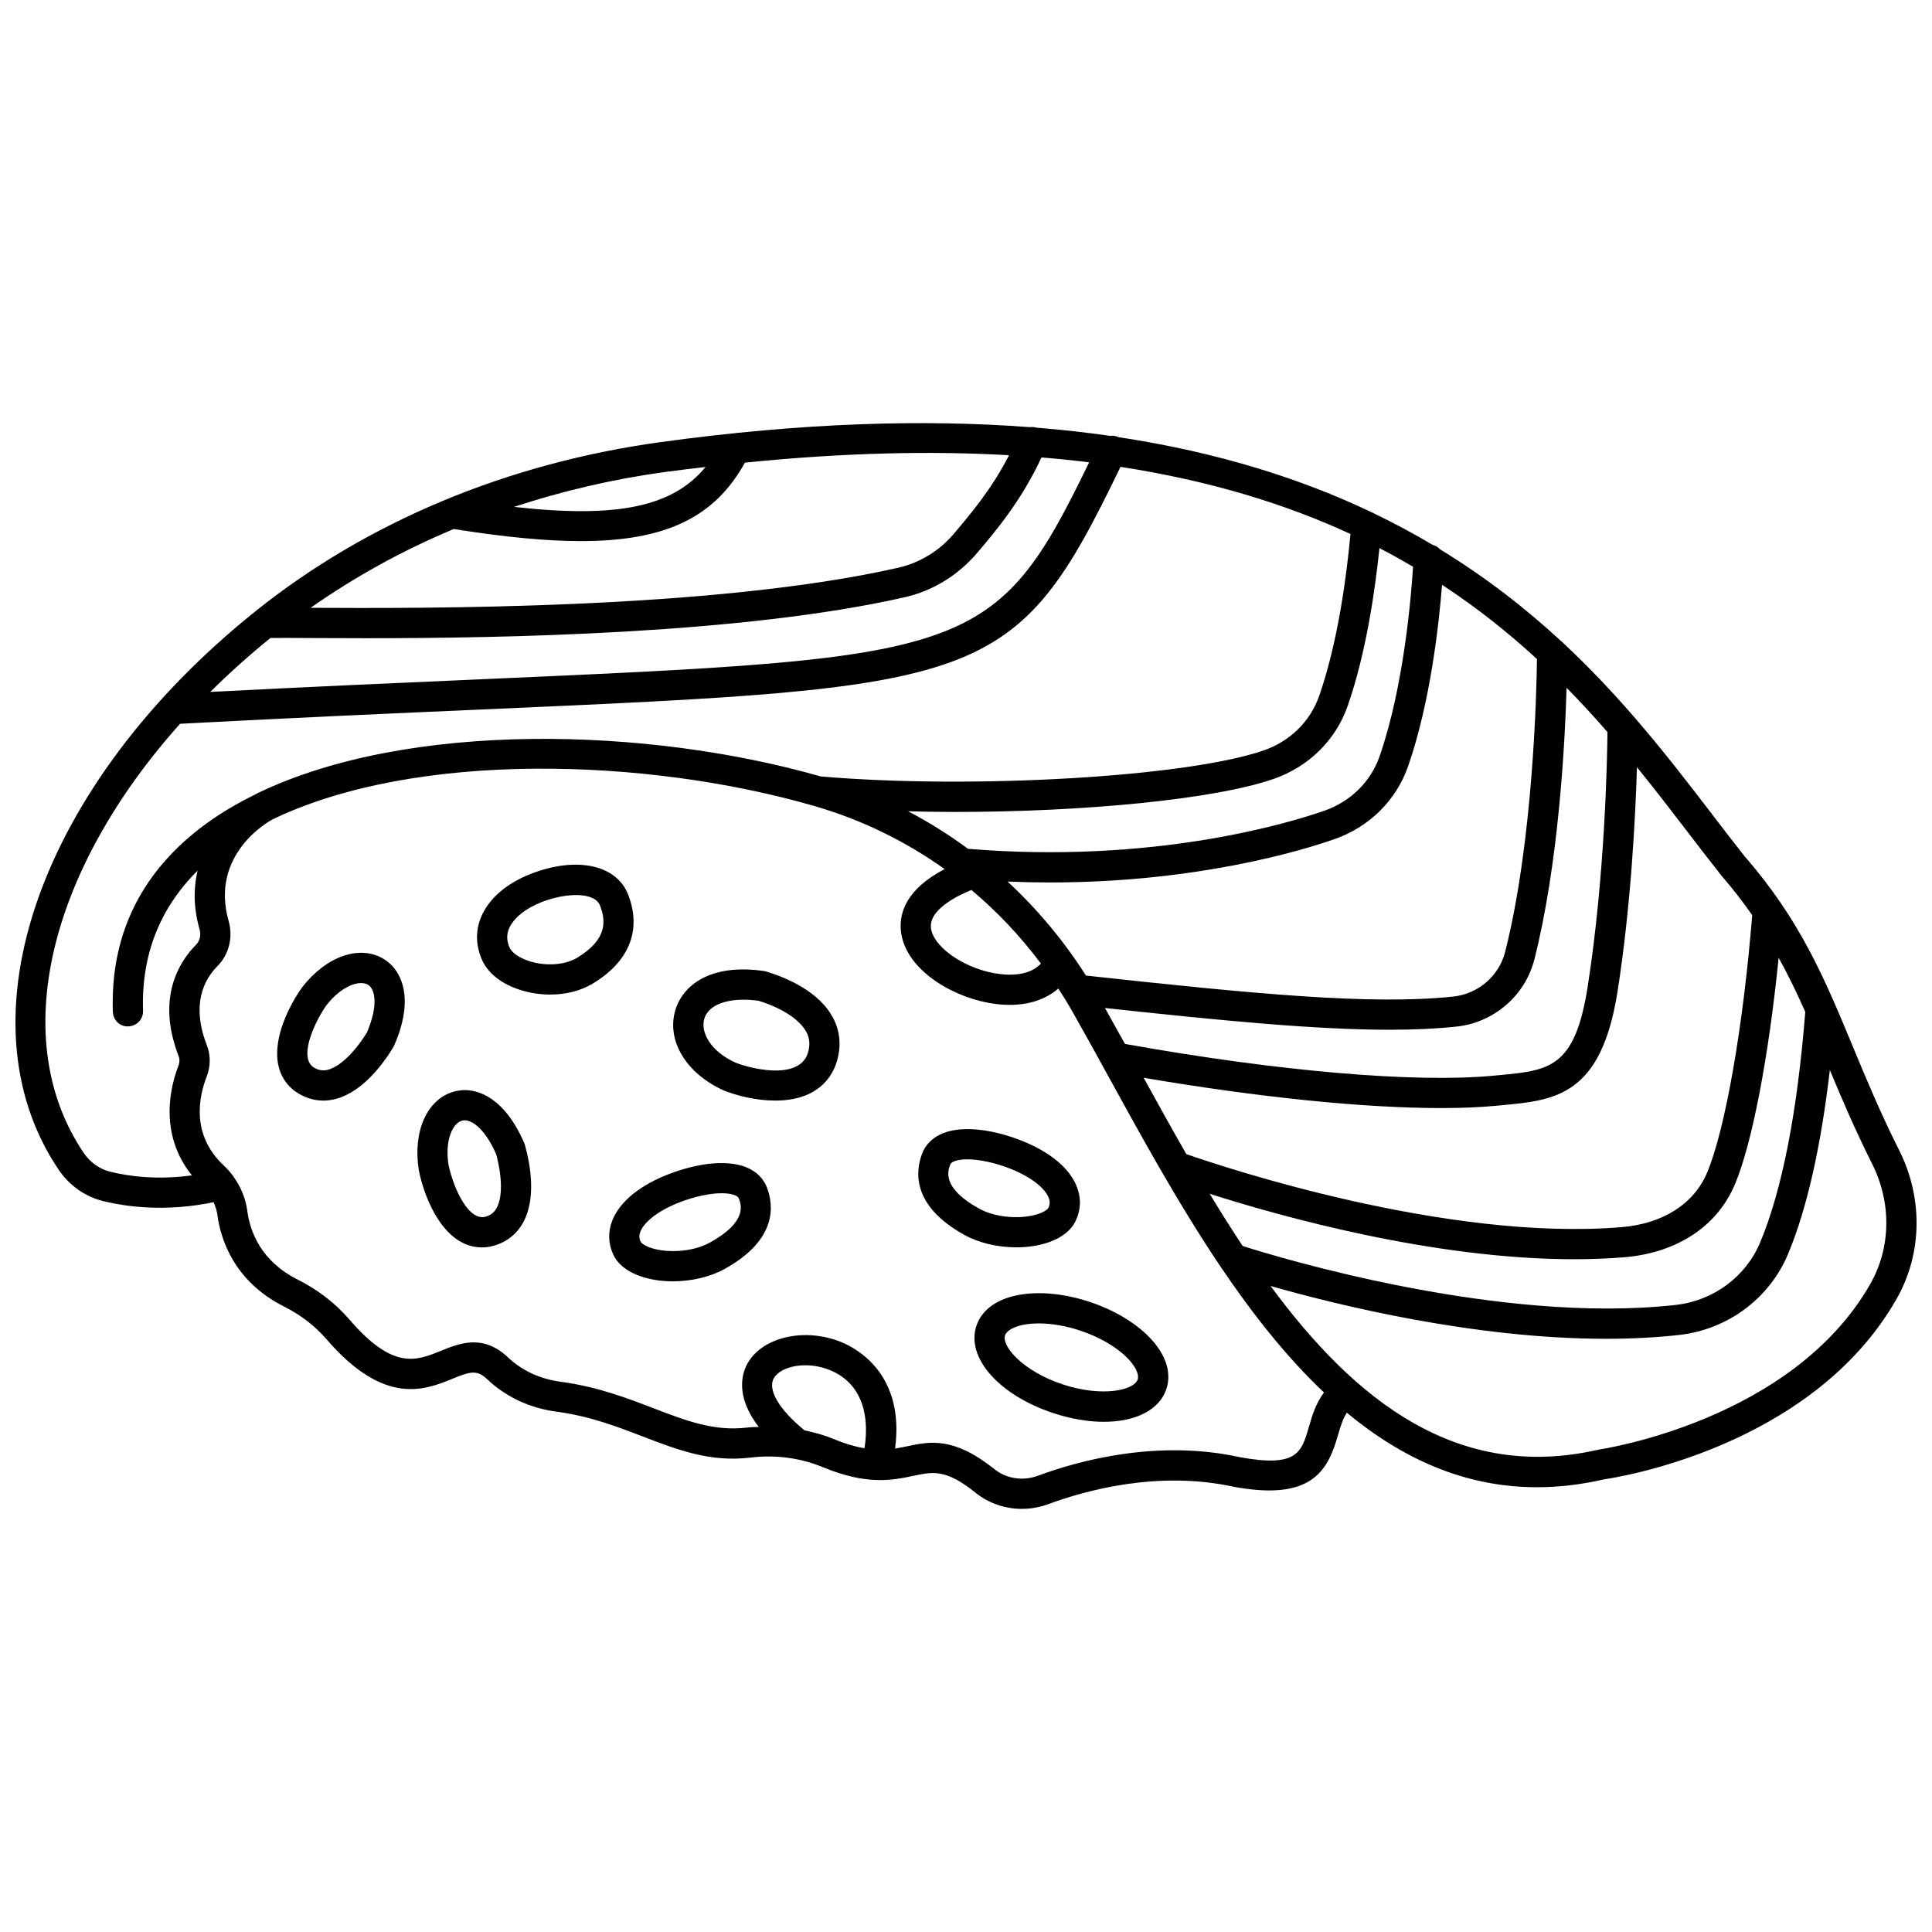 <?xml version="1.0" encoding="UTF-8"?>
<!-- Uploaded to: SVG Repo, www.svgrepo.com, Generator: SVG Repo Mixer Tools -->
<svg width="800px" height="800px" version="1.1" viewBox="144 144 512 512" xmlns="http://www.w3.org/2000/svg">
 <defs>
  <clipPath id="a">
   <path d="m148.09 256h503.81v288h-503.81z"/>
  </clipPath>
 </defs>
 <g clip-path="url(#a)">
  <path d="m647.28 448.8c-5.004-9.969-8.703-18.891-12.285-27.512-7.438-17.914-13.859-33.375-28.598-50.293-2.816-3.559-5.688-7.305-8.66-11.184-6.227-8.137-13.004-16.961-20.766-25.906-0.074-0.086-0.137-0.172-0.215-0.25-5.555-6.387-11.609-12.832-18.367-19.137-0.223-0.277-0.484-0.496-0.777-0.703-9.238-8.535-19.773-16.781-32.012-24.254-0.504-0.586-1.188-0.961-1.957-1.176-4.856-2.887-9.977-5.648-15.391-8.258-0.238-0.16-0.496-0.273-0.773-0.375-18.59-8.871-40.637-15.895-67.121-19.91-0.016-0.008-0.023-0.02-0.035-0.027-0.688-0.332-1.418-0.375-2.129-0.305-6.254-0.902-12.762-1.629-19.523-2.176-0.578-0.176-1.148-0.211-1.723-0.129-27.93-2.129-60.172-1.211-97.812 3.949-40.629 5.574-77.793 21.082-107.46 44.852-57.145 45.789-79.074 108.02-52.141 147.97 2.824 4.184 7.004 7.137 11.773 8.312 6.602 1.629 16.887 2.875 29.297 0.309 0.484 1.066 0.848 2.188 1.004 3.363 0.82 6.164 4.207 17.512 17.684 24.297 4.422 2.227 8.211 5.141 11.258 8.68 15.336 17.781 26.109 13.402 33.242 10.492 4.906-1.992 6.586-2.5 9.348 0.113 4.918 4.66 11.266 7.625 18.363 8.57 8.797 1.172 15.938 3.918 22.844 6.574 9.211 3.543 17.895 6.891 28.598 5.582 6.547-0.793 13.141 0.078 19.078 2.535 11.797 4.891 18.57 3.457 24.012 2.316 5.391-1.141 8.641-1.816 16.555 4.519 3.465 2.773 7.805 4.227 12.219 4.227 2.356 0 4.738-0.418 7.016-1.258 9.742-3.606 29.066-9.004 49.184-4.586 20.727 3.805 24.875-4.305 27.574-13.715 0.656-2.281 1.289-4.312 2.336-5.922 14.559 12.066 31.117 19.746 50.387 19.746 5.711-0.004 11.66-0.672 17.859-2.102 2.227-0.309 54.793-8.059 77.445-47.801 6.82-11.961 7.07-26.699 0.676-39.43zm-182.7 11.566c18.602 5.938 59.203 17.344 96.57 17.344 4.488 0 8.938-0.168 13.285-0.523 14.008-1.156 24.711-8.234 29.379-19.422 4.57-10.953 8.906-33.734 11.547-59.953 2.598 4.711 4.898 9.461 7.055 14.348-2.113 26.566-6.121 47.121-11.934 61.051-3.809 9.129-12.387 15.492-22.387 16.609-46.797 5.242-105.6-12.695-114.77-15.617-2.988-4.5-5.898-9.125-8.746-13.836zm135.66-84.262c3.066 3.519 5.699 6.981 8.109 10.422-2.352 29.375-7.109 56.641-11.91 68.156-3.473 8.328-11.73 13.617-22.648 14.52-46.453 3.871-105.86-16.023-115.39-19.348-3.871-6.727-7.637-13.52-11.328-20.238 30.438 5.191 58.359 8.031 78.773 8.031 5.465 0 10.398-0.199 14.695-0.613l1.5-0.141c14.113-1.32 26.305-2.461 30.645-30.254 3.531-22.594 4.723-46.094 5.125-59.328 4.793 5.914 9.285 11.758 13.574 17.363 2.996 3.914 5.894 7.695 8.859 11.43zm-168.46 26.426c-5.902-9.289-12.895-17.625-20.766-24.906 3.82 0.16 7.559 0.238 11.195 0.238 38.922 0 66.703-8.438 75.324-11.434 9.324-3.238 16.484-10.309 19.641-19.402 5.894-16.953 8.164-37.633 8.984-48.051 9.367 6.148 17.676 12.781 25.152 19.68-0.102 8.441-0.973 48.156-8.434 77.609-1.613 6.371-7.133 11.125-13.727 11.832-21.676 2.305-52.715-0.68-97.371-5.566zm77.836-58.125c-2.348 6.762-7.707 12.039-14.707 14.469-9.812 3.41-45.461 14.105-94.371 10.074-5.031-3.715-10.332-7.047-15.883-9.949 4.144 0.105 8.324 0.176 12.535 0.176 33.922 0 68.715-3.316 84.34-8.754 9.324-3.238 16.484-10.309 19.641-19.402 4.852-13.941 7.242-30.559 8.395-41.762 3.074 1.59 6.027 3.242 8.906 4.934-0.453 7.258-2.367 31.543-8.855 50.215zm-89.762 54.957c-3.422 3.711-9.719 3.051-12.531 2.516-8.469-1.594-16.238-7.258-16.633-12.125-0.281-3.43 3.629-6.984 10.742-9.902 6.816 5.719 12.996 12.254 18.422 19.512zm150.14-61.352c-0.066 6.906-0.637 37.961-5.231 67.395-3.379 21.641-10.098 22.266-23.48 23.52l-1.516 0.145c-20.781 1.977-57.188-1.164-97.645-8.422-1.777-3.227-3.543-6.394-5.289-9.516 31.453 3.41 56.059 5.762 75.402 5.762 6.481 0 12.383-0.262 17.766-0.836 9.914-1.059 18.199-8.223 20.633-17.828 6.375-25.172 8.074-56.613 8.527-71.965 3.816 3.883 7.414 7.809 10.832 11.746zm-354.33-24.934c2.027-0.039 5.859-0.016 10.496 0.012 4.059 0.02 9.043 0.047 14.758 0.047 35.652 0 99.605-1.043 142.88-10.867 7.367-1.672 14.145-5.801 19.277-11.871 4.984-5.879 11.656-13.824 16.934-25.172 4.312 0.359 8.535 0.789 12.629 1.297-24.98 51.492-31.242 51.777-161.49 57.508-20.883 0.918-44.277 1.945-71.422 3.34 4.93-4.898 10.246-9.68 15.938-14.293zm195.74-48.434c-4.559 8.883-9.984 15.332-14.641 20.828-3.816 4.512-9.047 7.703-14.734 8.988-49.254 11.18-126.51 10.762-155.71 10.621 11.699-8.207 24.395-15.223 37.93-20.883 13.164 2.09 24.289 3.203 33.664 3.203 22.867 0 35.57-6.508 43.504-20.797 26.078-2.637 49.281-3.16 69.992-1.961zm-91.191 4.445c3.668-0.504 7.203-0.906 10.77-1.328-8.727 10.586-23.395 13.641-50.773 10.57 12.809-4.203 26.176-7.348 40.004-9.242zm-147 185.43c-2.836-0.703-5.344-2.484-7.055-5.019-20.289-30.098-9.266-74.754 25.559-113.69 30.746-1.625 56.789-2.769 79.789-3.781 134.25-5.902 141.39-6.258 169.44-64.305 23.859 3.688 43.887 9.906 60.941 17.785-0.977 10.648-3.238 28.391-8.281 42.891-2.348 6.762-7.707 12.039-14.707 14.469-20.215 7.019-77.184 10.355-117.41 6.898-45.625-13.074-108.98-14.871-149.07 4.359-0.023 0.012-0.051 0.008-0.07 0.02-0.176 0.094-0.367 0.211-0.547 0.316-5.453 2.664-10.5 5.699-14.969 9.176-15.887 12.367-23.598 28.688-22.922 48.496 0.074 2.207 1.895 4.035 4.137 3.863 2.211-0.074 3.938-1.926 3.863-4.133-0.5-14.68 4.383-27.125 14.449-37.133-1.07 4.547-1.129 9.723 0.512 15.488 0.449 1.578 0.109 3.121-0.91 4.141-4.324 4.348-10.672 13.965-4.613 29.543 0.297 0.766 0.277 1.664-0.062 2.539-2.047 5.262-5.379 17.914 3.566 29.039-9.086 1.258-16.598 0.281-21.641-0.961zm183.98 68.539c-6.754-5.551-9.867-10.824-8.098-13.855 1.82-3.106 8.555-4.672 14.848-2.109 7.535 3.07 10.75 10.543 9.156 20.719-2.301-0.395-4.898-1.113-8.02-2.406-2.535-1.051-5.191-1.781-7.887-2.348zm133.69-0.965c-1.941 6.781-3.106 10.875-18.297 8.078-21.988-4.848-42.984 1.008-53.543 4.922-3.93 1.453-8.32 0.797-11.453-1.707-10.879-8.707-17.148-7.387-23.207-6.102-1.035 0.215-2.086 0.43-3.18 0.598 2.617-19.578-10.004-26.48-14.234-28.207-9.598-3.906-20.707-1.445-24.77 5.477-1.512 2.582-3.543 8.645 2.867 16.988-1.031 0.059-2.062 0.055-3.09 0.184-8.695 1.047-16.141-1.797-24.758-5.109-6.996-2.688-14.926-5.738-24.66-7.035-5.418-0.723-10.234-2.949-13.918-6.441-6.644-6.293-12.867-3.758-17.871-1.723-6.473 2.625-12.586 5.125-24.16-8.309-3.738-4.336-8.352-7.902-13.719-10.602-9.68-4.871-12.602-12.586-13.352-18.203-0.445-3.32-1.746-6.461-3.703-9.141-0.027-0.035-0.043-0.078-0.07-0.117-0.723-0.98-1.527-1.906-2.43-2.742-8.777-8.16-6.637-18.266-4.574-23.562 1.07-2.746 1.09-5.703 0.062-8.336-4.195-10.785-0.777-17.371 2.824-20.996 3.047-3.055 4.172-7.644 2.938-11.977-5.043-17.711 10.824-26.445 11.504-26.805 0.016-0.008 0.023-0.023 0.039-0.035 38.156-18.359 99.43-16.375 143.59-3.617 12.535 3.617 24.188 9.305 34.617 16.746-10.047 5.25-11.988 11.465-11.617 16.078 0.801 9.891 12.516 17.348 23.133 19.348 2 0.375 3.926 0.559 5.754 0.559 5.203 0 9.617-1.52 12.863-4.332 1.305 2.012 2.574 4.059 3.766 6.164 3.234 5.707 6.5 11.645 9.824 17.699 8.875 16.156 18.414 33.484 29.141 49.445 0.078 0.172 0.207 0.309 0.312 0.465 8.316 12.324 17.348 23.816 27.363 33.285-2.18 2.867-3.168 6.203-3.988 9.062zm148.77-37.84c-20.684 36.277-71.094 43.77-71.945 43.902-37.277 8.59-64.484-12.781-86.988-43.352 17.805 5.082 54 13.992 88.945 13.992 6.523 0 13.012-0.312 19.316-1.016 12.891-1.441 23.961-9.672 28.887-21.488 4.984-11.938 8.672-28.328 11.062-48.715 3.238 7.769 6.676 15.828 11.184 24.812 5.195 10.332 5.023 22.246-0.461 31.863z"/>
 </g>
 <path d="m282.94 446.95c-5.363-12.496-13.207-15.258-18.746-13.641-7.039 2.031-10.836 10.523-9.207 20.812 1.566 7.856 6.797 20.453 16.703 20.453 0.586 0 1.18-0.043 1.797-0.133 0.062-0.008 0.125-0.02 0.184-0.031 3.738-0.73 6.715-2.75 8.617-5.832 4.027-6.531 2.246-16.043 0.824-21.129-0.043-0.168-0.105-0.336-0.172-0.5zm-7.461 17.43c-0.711 1.156-1.746 1.844-3.242 2.156-4.836 0.547-8.477-9.332-9.371-13.824-1.012-6.402 1.008-10.984 3.551-11.723 0.223-0.062 0.461-0.094 0.711-0.094 2.262 0 5.59 2.66 8.352 8.957 1.691 6.231 1.695 11.773 0 14.527z"/>
 <path d="m335.74 452.23c-4.258-0.102-9.422 0.957-14.547 2.934-4.406 1.699-12.195 5.547-14.883 12.172-1.219 3.012-1.156 6.152 0.188 9.082 1.211 2.637 3.82 4.68 7.539 5.906 2.523 0.832 5.371 1.238 8.27 1.238 4.836 0 9.812-1.121 13.68-3.254 14.059-7.75 13.082-16.871 11.25-21.617-0.898-2.348-3.598-6.305-11.496-6.461zm-3.609 21.062c-4.84 2.668-11.633 2.727-15.582 1.426-1.949-0.641-2.664-1.41-2.773-1.648-0.422-0.918-0.438-1.758-0.043-2.727 1.102-2.719 5.07-5.676 10.348-7.715 3.973-1.531 8.02-2.406 11.172-2.406 0.113 0 0.219 0.004 0.332 0.004 2.254 0.047 3.898 0.574 4.195 1.336 0.648 1.699 2.387 6.195-7.648 11.73z"/>
 <path d="m421.58 473.33c3.723-1.223 6.332-3.266 7.543-5.906 1.344-2.926 1.414-6.066 0.188-9.082-2.688-6.629-10.477-10.469-14.879-12.172-5.121-1.98-10.246-3.039-14.547-2.938-7.898 0.156-10.598 4.109-11.5 6.453-1.832 4.754-2.809 13.875 11.254 21.617 3.871 2.129 8.844 3.254 13.684 3.254 2.887 0.008 5.731-0.395 8.258-1.227zm-25.734-20.758c0.297-0.766 1.941-1.289 4.191-1.332 0.109-0.004 0.215-0.004 0.328-0.004 3.148 0 7.199 0.867 11.176 2.406 5.277 2.039 9.246 4.996 10.348 7.715 0.391 0.965 0.379 1.805-0.043 2.727-0.109 0.242-0.824 1.008-2.773 1.648-3.941 1.301-10.742 1.238-15.582-1.43-10.031-5.535-8.297-10.039-7.644-11.73z"/>
 <path d="m432.82 489.03c-6.305-2.098-12.715-2.809-18.039-1.992-6.281 0.953-10.559 3.91-12.023 8.32-2.793 8.387 5.922 18.312 20.27 23.094 4.762 1.586 9.367 2.34 13.5 2.34 8.312 0 14.703-3.074 16.566-8.672 1.469-4.418-0.176-9.34-4.633-13.875-3.793-3.848-9.348-7.117-15.641-9.215zm12.676 20.555c-0.945 2.832-9.375 4.781-19.941 1.266-10.566-3.519-16.148-10.133-15.207-12.965 0.453-1.352 2.609-2.477 5.629-2.938 1.031-0.156 2.141-0.23 3.301-0.23 3.398 0 7.25 0.656 11.008 1.914 5.047 1.676 9.59 4.312 12.457 7.234 2.152 2.18 3.203 4.367 2.754 5.719z"/>
 <path d="m347.05 401.46c-0.188-0.059-0.383-0.102-0.586-0.129-14.484-2.102-21.633 4.012-23.512 10.43-2.344 8.02 2.867 16.715 12.844 21.219 3.461 1.379 8.566 2.688 13.648 2.688 6.398 0 12.758-2.082 15.73-8.711 0.02-0.051 0.043-0.102 0.062-0.152 1.73-4.34 1.664-8.664-0.191-12.523-3.617-7.512-12.824-11.258-17.996-12.82zm10.789 22.297c-2.996 6.465-15.062 3.383-18.91 1.859-6.773-3.066-9.297-8.16-8.289-11.609 0.949-3.238 4.879-5.078 10.426-5.078 1.246 0 2.566 0.09 3.953 0.281 6.41 1.988 11.191 5.176 12.812 8.547 0.879 1.809 0.879 3.769 0.008 6z"/>
 <path d="m245.61 398.09c-6.289-3.754-15.09-0.723-21.496 7.496-4.941 6.891-10.969 20.414-2.207 27.398 0.047 0.039 0.102 0.078 0.152 0.113 2.348 1.699 4.945 2.57 7.621 2.57 0.836 0 1.68-0.086 2.523-0.258 7.523-1.52 13.254-9.324 16-13.84 0.094-0.152 0.172-0.309 0.242-0.473 5.473-12.453 2.125-20.047-2.836-23.008zm-4.383 19.547c-3.387 5.492-7.438 9.281-10.605 9.926-1.328 0.254-2.539-0.016-3.789-0.895-3.731-3.125 1.023-12.566 3.691-16.285 3.988-5.113 8.715-6.754 10.988-5.418 1.988 1.191 2.738 5.652-0.285 12.672z"/>
 <path d="m310.48 381.11c-3.066-7.941-13.633-10.227-25.699-5.566-6.551 2.527-11.27 6.617-13.293 11.5-1.508 3.644-1.422 7.562 0.25 11.324 1.59 3.582 5.199 6.418 10.172 7.988 2.578 0.812 5.262 1.215 7.891 1.215 4.106 0 8.07-0.98 11.238-2.883 9.711-5.82 13.066-14.195 9.441-23.578zm-13.566 16.723c-3.188 1.918-8.242 2.273-12.598 0.895-2.633-0.832-4.648-2.215-5.266-3.598-0.781-1.762-0.836-3.406-0.168-5.023 1.141-2.758 4.422-5.414 8.781-7.094 6.262-2.418 13.918-2.731 15.352 0.984 1.484 3.848 2.137 8.898-6.102 13.836z"/>
</svg>